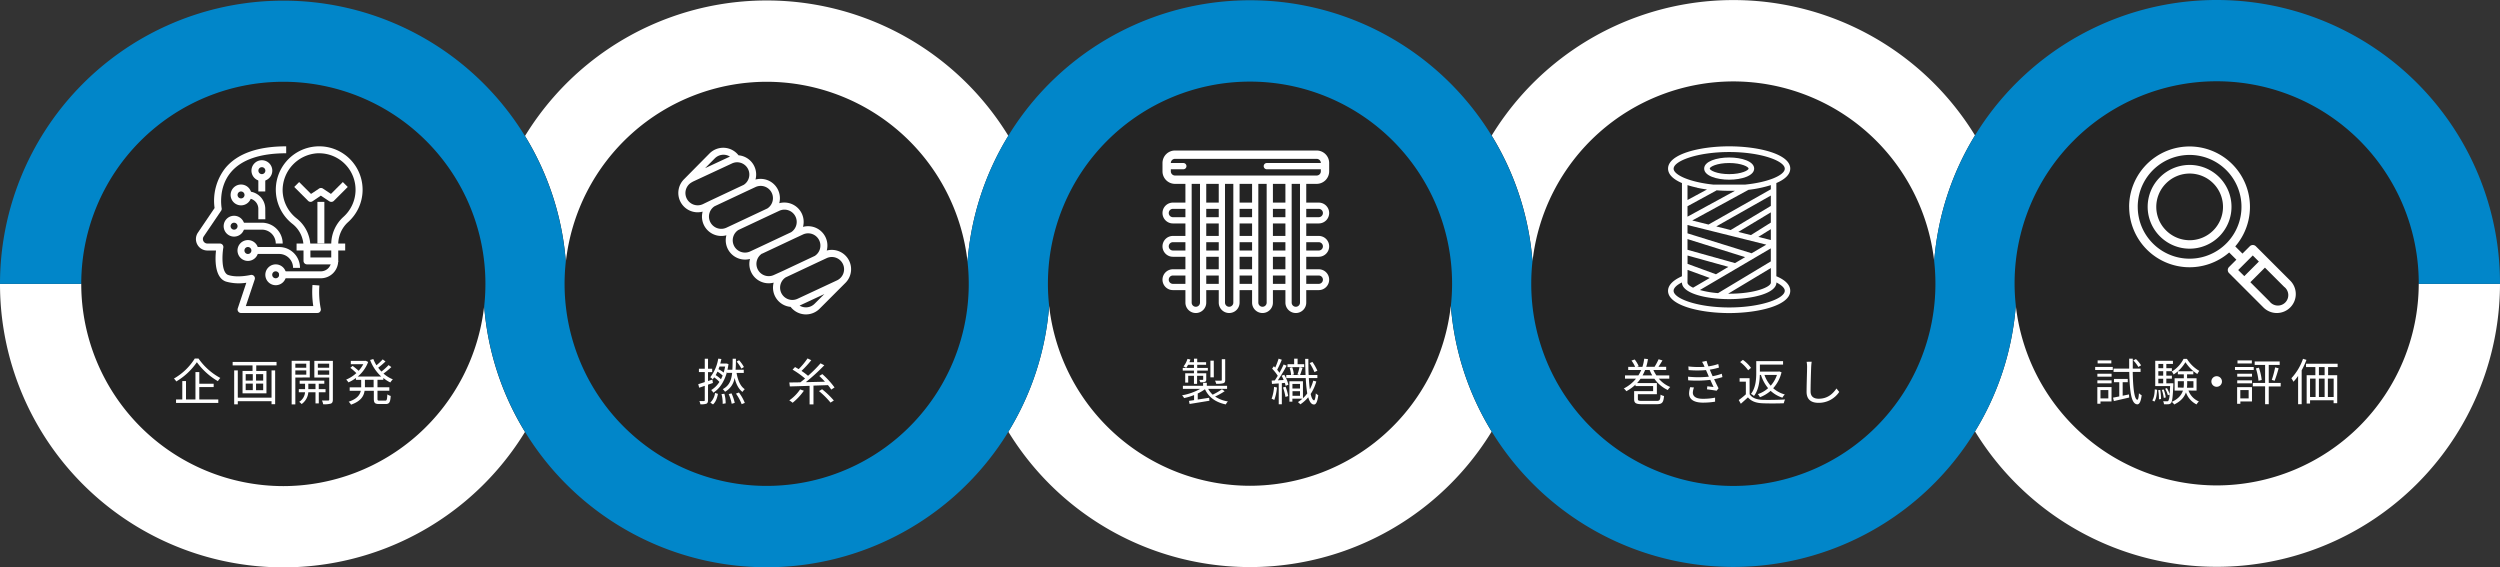 <svg xmlns="http://www.w3.org/2000/svg" viewBox="0 0 1200 272.33"><rect x="0" y="0" width="1200" height="272.33" fill="#333333" stroke="none"/><defs><style>.cls-1{isolation:isolate;}.cls-2{opacity:0.3;mix-blend-mode:multiply;}.cls-3{fill:#fff;}.cls-4{fill:#0186c9;}</style></defs><title>アセット 1</title><g class="cls-1"><g id="レイヤー_2" data-name="レイヤー 2"><g id="一貫生産"><g class="cls-2"><circle cx="136" cy="136.33" r="135"/><circle cx="368" cy="136.25" r="135"/><circle cx="600" cy="136.17" r="135"/><circle cx="832" cy="136.08" r="135"/><circle cx="1064" cy="136" r="135"/></g><path class="cls-3" d="M136,233.33a97.11,97.11,0,0,1-97-97s0-.06,0-.08H0s0,.06,0,.08a136,136,0,0,0,252,71,135.18,135.18,0,0,1-19.61-60.37A97.14,97.14,0,0,1,136,233.33Z"/><path class="cls-3" d="M368,39.25a97.14,97.14,0,0,1,96.41,86.32A135.18,135.18,0,0,1,484,65.19a136,136,0,0,0-232,.08,135.18,135.18,0,0,1,19.61,60.37A97.14,97.14,0,0,1,368,39.25Z"/><path class="cls-3" d="M600,233.17a97.14,97.14,0,0,1-96.41-86.32A135.18,135.18,0,0,1,484,207.23a136,136,0,0,0,232-.08,135.18,135.18,0,0,1-19.61-60.37A97.14,97.14,0,0,1,600,233.17Z"/><path class="cls-3" d="M832,39.08a97.14,97.14,0,0,1,96.41,86.32A135.18,135.18,0,0,1,948,65a136,136,0,0,0-232,.08,135.18,135.18,0,0,1,19.61,60.37A97.14,97.14,0,0,1,832,39.08Z"/><path class="cls-3" d="M1064,233a97.14,97.14,0,0,1-96.41-86.32A135.18,135.18,0,0,1,948,207.06a136,136,0,0,0,252-70.81h-39A97.11,97.11,0,0,1,1064,233Z"/><path class="cls-4" d="M1064,0A136,136,0,0,0,928.41,125.4a97.6,97.6,0,0,1,.59,10.68c0,.06,0,.11,0,.17a97,97,0,0,1-194,0c0-.06,0-.11,0-.17a97.61,97.61,0,0,1,.58-10.61,136,136,0,0,0-271.17.09,97,97,0,1,1-192.83.07A136,136,0,0,0,0,136.25H39a97,97,0,0,1,194,0s0,.06,0,.08a97.6,97.6,0,0,1-.58,10.61,136,136,0,0,0,271.17-.09,97.6,97.6,0,0,1-.59-10.6s0-.06,0-.08a97,97,0,0,1,194,0s0,.06,0,.08a97.62,97.62,0,0,1-.58,10.53,136,136,0,0,0,271.17-.09,97.6,97.6,0,0,1-.59-10.43c0-.08,0-.17,0-.25a97,97,0,0,1,194,0c0,.08,0,.17,0,.25h39c0-.08,0-.17,0-.25A136,136,0,0,0,1064,0Z"/><path class="cls-3" d="M326.46,96.54a9.31,9.31,0,0,0,8.41,5.36,9.21,9.21,0,0,0,2.4-.32,9.27,9.27,0,0,0,9,11.68,9.16,9.16,0,0,0,2.4-.32A9.28,9.28,0,0,0,360,124.3a9.28,9.28,0,0,0,11.36,11.36,9.27,9.27,0,0,0,8.14,11.64,9.27,9.27,0,0,0,13.9.9l2.2-2.2,6.53-6.54,3.57-3.57a9.28,9.28,0,0,0-8.86-15.63,9.27,9.27,0,0,0-9-11.68,9.16,9.16,0,0,0-2.4.32,9.27,9.27,0,0,0-9-11.68,9.16,9.16,0,0,0-2.4.32,9.27,9.27,0,0,0-9-11.68,9.16,9.16,0,0,0-2.4.32,9.27,9.27,0,0,0-8.15-11.64,9.27,9.27,0,0,0-13.9-.9L328.31,86.06l0,0A9.29,9.29,0,0,0,326.46,96.54Zm23.89-21.36-.45.2-11.46,5.34L343.12,76a5.89,5.89,0,0,1,7.23-.86Zm33.44,71.5.45-.2,11.46-5.34L391,145.81a5.89,5.89,0,0,1-7.23.86Zm-6.66-13.54,15.52-7.3,4.14-1.93a5.84,5.84,0,0,1,2.48-.55,5.91,5.91,0,0,1,5.34,3.4,5.89,5.89,0,0,1-2.85,7.82l-18.95,8.84a5.84,5.84,0,0,1-2.48.55,5.89,5.89,0,0,1-3.2-10.83Zm-11.36-11.36,15.52-7.3,4.14-1.93a5.83,5.83,0,0,1,2.48-.55,5.89,5.89,0,0,1,3.2,10.83l-15.52,7.3L371.45,132a5.83,5.83,0,0,1-2.48.55,5.89,5.89,0,0,1-3.2-10.83ZM354.41,110.4l15.51-7.29,4.14-1.93a5.83,5.83,0,0,1,2.48-.55,5.89,5.89,0,0,1,3.2,10.83l-15.52,7.3-4.14,1.93a5.83,5.83,0,0,1-2.48.55,5.89,5.89,0,0,1-3.19-10.84ZM343,99l15.51-7.29,4.14-1.93a5.83,5.83,0,0,1,2.48-.55,5.89,5.89,0,0,1,3.2,10.83l-16.08,7.56-3.57,1.67a5.83,5.83,0,0,1-2.48.55A5.89,5.89,0,0,1,343,99ZM332.38,87.28l19-8.84a5.83,5.83,0,0,1,2.48-.55A5.89,5.89,0,0,1,357,88.72l-16.08,7.56L337.36,98a5.83,5.83,0,0,1-2.48.55,5.89,5.89,0,0,1-2.49-11.22Z"/><path class="cls-3" d="M339.85,184.64v7.46c0,.91-.22,1.39-.77,1.68a8.25,8.25,0,0,1-2.88.29,7.34,7.34,0,0,0-.5-1.56c1,0,1.9,0,2.16,0s.43-.1.43-.41v-6.91c-1,.34-1.87.65-2.69.91l-.43-1.7c.86-.26,1.94-.6,3.12-1v-4.8h-2.81V177h2.81v-4.8h1.56V177h2v1.63h-2v4.27l2.09-.7.26,1.63Zm1.1,8.62a8,8,0,0,0,2.28-4.66l1.39.46c-.38,1.87-1,3.89-2.38,5.06Zm8-14.76c-1.3,4.85-3.65,8.16-6.58,10a4.14,4.14,0,0,0-1-1.27,12,12,0,0,0,3.94-3.91,13.36,13.36,0,0,0-2.5-2.18l-.72.94a4.48,4.48,0,0,0-1.18-1,19.47,19.47,0,0,0,3.84-8.93l1.51.17c-.14.7-.31,1.42-.53,2.16h2.74l.29,0,.91.29c-.12.94-.29,1.82-.48,2.69h2.35c.1-1.56.12-3.29.14-5.28h1.56c0,1.94,0,3.7-.17,5.28h3.94V179h-3.46c.6,3.46,1.8,6.41,3.94,7.8a8.43,8.43,0,0,0-1.1,1.32c-1.9-1.39-3.07-3.79-3.79-6.75a9,9,0,0,1-4.58,6.67,6.76,6.76,0,0,0-1.1-1.25c3-1.61,4.1-4,4.51-7.8H349Zm-2.9,3.58c.29-.58.58-1.2.82-1.82a13.49,13.49,0,0,0-2.5-1.87,13.37,13.37,0,0,1-.84,1.66A15.78,15.78,0,0,1,346.09,182.07Zm-.72-6.14c-.12.41-.29.84-.46,1.27a12.44,12.44,0,0,1,2.5,1.63c.26-.91.5-1.9.7-2.9ZM347.7,189a16.66,16.66,0,0,1,.62,4.61l-1.44.24a17,17,0,0,0-.55-4.68Zm3.43-.19a21.41,21.41,0,0,1,1.54,4.58l-1.46.43a20,20,0,0,0-1.44-4.66Zm3.55-.41a21.48,21.48,0,0,1,2.83,5L356,194a22.11,22.11,0,0,0-2.74-5.06Zm1.18-11.47a17.51,17.51,0,0,0-2.26-3.36l1.15-.65a15.63,15.63,0,0,1,2.33,3.26Z"/><path class="cls-3" d="M385.86,187.55a28.38,28.38,0,0,1-5.4,5.78,11.5,11.5,0,0,0-1.61-1.15,19.82,19.82,0,0,0,5.21-5.28Zm4.61-2.45v9h-1.87v-8.9c-3.6.12-6.91.22-9.48.29l-.24-1.9,5.28-.07c.74-.55,1.49-1.18,2.28-1.82a41.41,41.41,0,0,0-6-4.27l1.18-1.25c.55.31,1.15.65,1.75,1a35.91,35.91,0,0,0,4.25-5.14l1.8.86a51,51,0,0,1-4.7,5.14,29.6,29.6,0,0,1,3.14,2.35,61,61,0,0,0,6-6l1.8.94a90,90,0,0,1-8.88,8.11l9.19-.22c-.89-1-1.82-1.94-2.71-2.76l1.46-.89a40.08,40.08,0,0,1,5.86,6.41L399,187a20.9,20.9,0,0,0-1.58-2.14Zm4.13,1.73a41,41,0,0,1,5.64,5.42l-1.58,1a38.87,38.87,0,0,0-5.54-5.52Z"/><path class="cls-3" d="M587.83,187.79a30.5,30.5,0,0,1-4.58,2.54,14.75,14.75,0,0,0,6.14,2.35,6,6,0,0,0-1,1.44c-4.87-1-8.21-3.43-10-7.3a20.81,20.81,0,0,1-3.48,2.06v2.9l5.5-.86.1,1.44L571,193.91l-.29-1.49q1.08-.14,2.45-.36v-2.42a31.7,31.7,0,0,1-4.78,1.44,5.72,5.72,0,0,0-1-1.32,27.73,27.73,0,0,0,8.74-3.1h-8.33v-1.49h9.7v-1.42h1.78v1.42H589v1.49h-9.07a11.11,11.11,0,0,0,2.16,2.78,31.78,31.78,0,0,0,4.44-2.59ZM573.1,177.9h-5.38v-1.3h5.38v-1.49h-2.83a10.19,10.19,0,0,1-.91,1.46,10.8,10.8,0,0,0-1.27-.7,10.64,10.64,0,0,0,1.9-3.62l1.42.34c-.14.43-.34.84-.5,1.27h2.21v-1.7h1.54v1.7h4.27v1.25h-4.27v1.49h5.11v1.3h-5.11v1.27H579v2.9c0,.67-.07,1-.6,1.2a6.19,6.19,0,0,1-2.26.22,5.31,5.31,0,0,0-.48-1.15c.79,0,1.39,0,1.61,0s.26-.07.26-.26v-1.7h-2.93v3.89H573.1v-3.89h-2.76v3.26H568.9v-4.46h4.2Zm9.53,3.22H581v-8h1.61Zm5.47,1.22c0,.91-.19,1.34-.89,1.61a11.33,11.33,0,0,1-3.46.26,5.09,5.09,0,0,0-.55-1.49c1.3,0,2.45,0,2.83,0s.43-.12.43-.41V172.4h1.63Z"/><path class="cls-3" d="M612.94,186a22.66,22.66,0,0,1-1.3,6,6.81,6.81,0,0,0-1.27-.6,20.72,20.72,0,0,0,1.18-5.71Zm3.5-6.12a18.16,18.16,0,0,1,2,4.78l-1.34.55a11.72,11.72,0,0,0-.38-1.42l-1.44.12v10.13h-1.49v-10l-3.24.24-.14-1.61,1.49-.07c.46-.65.94-1.42,1.42-2.23a23,23,0,0,0-2.69-3.41l.82-1.18c.22.22.43.43.65.67a33.29,33.29,0,0,0,1.63-4.3l1.54.53a49.84,49.84,0,0,1-2.23,4.8c.41.5.79,1,1.1,1.46.77-1.39,1.49-2.83,2-4l1.44.6a76.67,76.67,0,0,1-4.2,7l2.78-.14a16.07,16.07,0,0,0-1-2.06Zm.65,5.74a24.55,24.55,0,0,1,1.25,4.49l-1.32.41a23.68,23.68,0,0,0-1.18-4.51Zm14.74-2.52a20.79,20.79,0,0,1-2.71,6c.41,1.92,1,3,1.63,3.07.38,0,.7-1.27.84-3.36a5.41,5.41,0,0,0,1.18.89c-.43,3.53-1.22,4.49-2.06,4.46-1.27,0-2.14-1.3-2.76-3.48a17.75,17.75,0,0,1-3.79,3.41A8.44,8.44,0,0,0,623,193a14.54,14.54,0,0,0,2.16-1.63h-4.82v1.42h-1.42V183h6.5v8.14a14.44,14.44,0,0,0,2.06-2.3,61.26,61.26,0,0,1-.72-7.37h-9.36V180h2.33a13.52,13.52,0,0,0-.72-3.43l1.25-.29a12.48,12.48,0,0,1,.79,3.46l-1,.26h3.72l-1-.26a24,24,0,0,0,1-3.53H618v-1.39h3.19v-2.66h1.66v2.66H626v1.39h-2.21l1.44.36c-.41,1.18-.82,2.54-1.22,3.43h2.66c-.1-2.38-.14-5-.19-7.73h1.54c0,2.76,0,5.38.14,7.73h4.18v1.46h-4.1c.12,2,.26,3.89.48,5.42a18.05,18.05,0,0,0,1.63-4.15Zm-11.47,1.2v2.18H624v-2.18ZM624,190v-2.23h-3.6V190Zm6.94-11.4a28.63,28.63,0,0,0-2.3-4.32l1.32-.55a24.13,24.13,0,0,1,2.38,4.22Z"/><path class="cls-3" d="M796.22,181.76a14.34,14.34,0,0,0,5.5,4,6.7,6.7,0,0,0-1.18,1.46,16.25,16.25,0,0,1-6.43-5.42h-6.65a19.5,19.5,0,0,1-1.66,2.06h9.5v5.35h-9.12v2.33c0,.74.34.89,2.28.89h6.6c1.63,0,1.87-.38,2-3a5.29,5.29,0,0,0,1.68.65c-.29,3.19-.91,3.94-3.6,3.94h-6.7c-3.17,0-4.06-.46-4.06-2.45v-3.82h9.12v-2.45h-8.47v-.7a18.46,18.46,0,0,1-4.42,3.19,4.19,4.19,0,0,0-1.2-1.32,17.83,17.83,0,0,0,5.86-4.71H780v-1.58h6.43a19.21,19.21,0,0,0,1.37-2.59h-6.26v-1.51h3.31a13.87,13.87,0,0,0-1.75-3l1.54-.53a12.75,12.75,0,0,1,1.94,3.24l-.74.29h2.52a19.77,19.77,0,0,0,.86-3.91l1.8.19a23.67,23.67,0,0,1-.84,3.72h4a28.12,28.12,0,0,0,1.95-3.65l1.85.58c-.65,1.08-1.32,2.18-1.94,3.07h3.72v1.51h-6.14a17,17,0,0,0,1.44,2.59h6.19v1.58Zm-3.14-1.58a18.61,18.61,0,0,1-1.27-2.59h-2.16a18.25,18.25,0,0,1-1.22,2.59Z"/><path class="cls-3" d="M826.77,181a31.52,31.52,0,0,1-4,1c.7,1.51,1.46,3.12,2.14,4.37l-.94,1.18c-1.2-.22-3.12-.48-4.63-.67l.17-1.46c1.15.14,2.28.26,3,.34-.46-.94-1-2.18-1.56-3.43a57.11,57.11,0,0,1-10.63.22l-.07-1.75a47.5,47.5,0,0,0,10,0l-.84-1.94c-.19-.41-.36-.84-.53-1.22a48.61,48.61,0,0,1-8.35,0l-.12-1.75a43.18,43.18,0,0,0,7.78.19c-.12-.26-.22-.5-.31-.72a17.26,17.26,0,0,0-.89-1.68l2.16-.46a24.35,24.35,0,0,0,.89,2.64,26.74,26.74,0,0,0,4.73-1.13l.34,1.7a32.85,32.85,0,0,1-4.42,1l.43,1c.19.5.53,1.25.94,2.14a24.76,24.76,0,0,0,4.39-1.18ZM813.11,186a8.1,8.1,0,0,0-.55,2.42c0,1.82,1.44,3,4.82,3a28.58,28.58,0,0,0,5.86-.55l0,1.94a36.86,36.86,0,0,1-5.74.46c-4.25,0-6.74-1.46-6.74-4.44a10.71,10.71,0,0,1,.55-3Z"/><path class="cls-3" d="M839.82,189.23c1.18,1.78,3.31,2.57,6.19,2.69,2.62.1,8,0,10.82-.17a8.16,8.16,0,0,0-.6,1.82c-2.62.1-7.58.14-10.22,0-3.19-.12-5.42-1-7-2.83-1.08,1-2.21,2-3.41,3.07l-1-1.78a37.43,37.43,0,0,0,3.41-2.76v-6.07h-3v-1.68h4.78Zm-.7-11.5a17.52,17.52,0,0,0-3.86-3.94l1.32-1.06a17,17,0,0,1,3.91,3.84Zm5.59,2.23c-.07,3.22-.62,7.27-2.81,10.13a4.66,4.66,0,0,0-1.44-1c2.33-3,2.54-7.15,2.54-10.25v-5.5h12.87V175H844.75v3.36h8.91l.34-.07,1.13.38a17.2,17.2,0,0,1-4,7.68,14.07,14.07,0,0,0,5.59,3,5.62,5.62,0,0,0-1.15,1.54,15.05,15.05,0,0,1-5.66-3.29,16.81,16.81,0,0,1-5.14,3.07,7.72,7.72,0,0,0-1-1.49,13.83,13.83,0,0,0,4.92-2.86,18.81,18.81,0,0,1-3.43-6.36Zm2.23,0a15.59,15.59,0,0,0,3,5.18,15,15,0,0,0,3-5.18Z"/><path class="cls-3" d="M869.61,173.62c-.12.77-.19,1.61-.24,2.38-.1,2.69-.29,8.3-.29,11.86,0,2.62,1.68,3.53,3.89,3.53,4.37,0,6.84-2.45,8.54-4.92l1.32,1.66a11.84,11.84,0,0,1-9.91,5.23c-3.41,0-5.76-1.44-5.76-5.3,0-3.53.24-9.53.24-12a12.25,12.25,0,0,0-.22-2.4Z"/><path class="cls-3" d="M1005.68,176.14h8.45v1.46h-8.45Zm7.85,16.56h-5.3v1.1h-1.51v-8h6.82Zm-6.79-13.32h6.82v1.42h-6.82Zm0,3.17h6.82V184h-6.82Zm6.7-8.11h-6.58V173h6.58Zm-5.21,12.79v4H1012v-4Zm13.68,2.09.1,1.49c-2.57.62-5.28,1.22-7.35,1.7l-.41-1.63c.84-.17,1.87-.36,3-.6v-6.84h-2.54v-1.54h6.62v1.54h-2.45v6.5Zm1.8-10.78c.14,8,.82,13.25,2.23,13.34.38,0,.65-1.2.74-3.14a6.47,6.47,0,0,0,1.32,1c-.43,3.48-1.3,4.37-2.09,4.34-2.93-.1-3.65-6.1-3.87-15.55h-7.54v-1.61H1022c0-1.51,0-3.1,0-4.75h1.73q0,2.48,0,4.75h3.74v1.61Zm2.71-2.38A16.91,16.91,0,0,0,1024,173l1.25-.65a15.13,15.13,0,0,1,2.47,3Z"/><path class="cls-3" d="M1033.09,192.18c.84-1.18,1.13-3.29,1.2-5.3l1.13.22c-.12,2.11-.38,4.39-1.32,5.66Zm10.11-8.21s0,.46,0,.7c-.24,5.91-.53,8-1.08,8.74a1.72,1.72,0,0,1-1.27.62,15.68,15.68,0,0,1-2.14,0,3.57,3.57,0,0,0-.41-1.42c.82,0,1.56,0,1.87,0a.72.72,0,0,0,.65-.24,6.9,6.9,0,0,0,.58-3l-.82.34a13.89,13.89,0,0,0-1.3-3.12l.84-.31a14.47,14.47,0,0,1,1.3,2.9c.1-1,.17-2.26.24-3.86h-7.15V173.17h8.5v1.51h-3.17v2.06h2.66v1.44h-2.66v2.14h2.66v1.44h-2.66V184Zm-6.29,3.19a24.21,24.21,0,0,1,.38,4.37l-1,.14a23.9,23.9,0,0,0-.34-4.39Zm-.89-12.48v2.06h2.33v-2.06Zm2.33,3.5H1036v2.14h2.33ZM1036,184h2.33v-2.21H1036Zm2.62,7a18.69,18.69,0,0,0-.94-3.86l.89-.19a17.16,17.16,0,0,1,1,3.82Zm11.11-18.75a17,17,0,0,0,5.93,5.78,10.66,10.66,0,0,0-.94,1.51,19.53,19.53,0,0,1-5.71-5.69,18.09,18.09,0,0,1-5.66,5.91,6.52,6.52,0,0,0-.89-1.39,15.33,15.33,0,0,0,5.66-6.12Zm.74,15.22a9,9,0,0,0,5,5.23,6.53,6.53,0,0,0-1.13,1.42,10.22,10.22,0,0,1-5.09-5.78c-.74,2.18-2.33,4.22-5.64,5.81a6.11,6.11,0,0,0-1.13-1.25c3.24-1.49,4.68-3.41,5.33-5.42h-4v-5.9h4.42v-1.9h-2.86v-1.46h7.42v1.46h-3v1.9h4.56v5.9Zm-2.35-1.37a15.52,15.52,0,0,0,.14-2.35v-.79h-2.9V186Zm1.73-3.14v.82a19,19,0,0,1-.12,2.33h3.12v-3.14Z"/><path class="cls-3" d="M1064,180.58a2.54,2.54,0,1,1-2.54,2.54A2.53,2.53,0,0,1,1064,180.58Z"/><path class="cls-3" d="M1081.79,177.61h-9v-1.46h9Zm-.84,15.1h-5.57v1.1h-1.56v-8h7.13Zm-7.08-13.32h7.1v1.42h-7.1Zm0,3.17h7.1V184h-7.1Zm7-8.11H1074V173h6.91Zm-5.52,12.79v4h4v-4Zm19.37-1.75H1089V194h-1.75v-8.57h-5.9V183.8h5.9v-8.64h-5V173.5h12v1.66H1089v8.64h5.74Zm-10.44-9a27.43,27.43,0,0,1,1.34,5.9l-1.54.38a29,29,0,0,0-1.25-5.91Zm6.17,5.86a43.56,43.56,0,0,0,1.61-6l1.68.43a61.93,61.93,0,0,1-1.92,6Z"/><path class="cls-3" d="M1107.1,172.74a39,39,0,0,1-2.3,5V194h-1.71V180.46a24.45,24.45,0,0,1-2.23,2.78,13.83,13.83,0,0,0-1-1.68,26.54,26.54,0,0,0,5.59-9.34Zm10.39,3.46v3.91h4.37v13.44h-1.73v-1.42h-11.3v1.56h-1.63V180.1h4.18v-3.91h-4.49v-1.61h15.17v1.61Zm-8.67,14.35h2.66v-8.83h-2.66Zm7-14.35h-2.74v3.91h2.74Zm-2.74,5.52v8.83h2.74v-8.83Zm7.08,0h-2.78v8.83h2.78Z"/><path class="cls-3" d="M95.3,172.11a30,30,0,0,0,10.46,9.31,10.45,10.45,0,0,0-1.18,1.54,33,33,0,0,1-10.08-9.1,31.31,31.31,0,0,1-9.89,9.24,6,6,0,0,0-1.13-1.39,28.37,28.37,0,0,0,10-9.6Zm.36,19.63h9.12v1.66H84.5v-1.66h3v-8.83h1.78v8.83h4.54V178.59h1.85v5.59h6.89v1.61H95.66Z"/><path class="cls-3" d="M132.74,173.74v1.66H123v2.66h4.9v10.73H116.42V178.06h4.8V175.4h-9.55v-1.66Zm-2.4,4.06h1.73V194h-1.73v-1.42h-16.2v1.49h-1.73V177.8h1.73v13.08h16.2Zm-12.41,4.9h3.41v-3.12h-3.41Zm0,4.58h3.41v-3.14h-3.41Zm8.4-7.7H122.9v3.12h3.43Zm0,4.56H122.9v3.14h3.43Z"/><path class="cls-3" d="M141.76,181.21V194.1H140V173.19h8.69v8Zm0-6.65v1.94H147v-1.94Zm5.26,5.28v-2.06h-5.26v2.06Zm6,8.45v5.35h-1.58v-5.35H148a7.7,7.7,0,0,1-3.22,5.66,6.23,6.23,0,0,0-1.18-1.06,6,6,0,0,0,2.83-4.61h-3v-1.51h3v-2.59h-2.59v-1.46h11.83v1.46H153v2.59h3.26v1.51Zm-1.58-1.51v-2.59H148v2.59Zm8.33,5c0,1.06-.24,1.63-.94,1.94a11.16,11.16,0,0,1-3.72.31,5.91,5.91,0,0,0-.58-1.78c1.32,0,2.62,0,3,0s.5-.14.5-.53V181.23h-7.15v-8h8.9Zm-7.2-17.21v1.94H158v-1.94Zm5.45,5.3v-2.09h-5.45v2.09Z"/><path class="cls-3" d="M181.19,182.31v3.58h5.69v1.66h-5.69v3.86c0,.74.14.89,1,.89h2.74c.74,0,.86-.48,1-3a4.93,4.93,0,0,0,1.61.74c-.17,3-.67,3.89-2.42,3.89h-3.14c-2,0-2.54-.53-2.54-2.5v-3.84H175c-.38,2.57-1.8,5-6.5,6.65a7,7,0,0,0-1.13-1.42c4-1.34,5.38-3.24,5.81-5.23h-5.33v-1.66h5.52v-3.58h-2.52v-.91a19.7,19.7,0,0,1-3.58,2.11,9.6,9.6,0,0,0-1.1-1.34,16.6,16.6,0,0,0,4.87-3.12,25.49,25.49,0,0,0-2.88-2.52l1.1-.94a33.42,33.42,0,0,1,2.9,2.35,16.79,16.79,0,0,0,2.23-3.17h-6v-1.58h6.84l.31-.07,1.18.58a16.75,16.75,0,0,1-5,7h11.28a20.69,20.69,0,0,1-5.35-7.95l1.54-.46a17.59,17.59,0,0,0,1.51,3,28,28,0,0,0,3-2.83l1.34,1a37.2,37.2,0,0,1-3.5,3,16.31,16.31,0,0,0,1.56,1.85,31.29,31.29,0,0,0,3.41-3.1l1.34.94a35.53,35.53,0,0,1-3.77,3.12,15.59,15.59,0,0,0,4.49,2.78,8.27,8.27,0,0,0-1.22,1.49A15.29,15.29,0,0,1,184,181.4v.91Zm-1.85,0h-4.18v3.58h4.18Z"/><path class="cls-3" d="M152.36,150.24H115.7a1.67,1.67,0,0,1-1.58-2.19l4.11-12.33a22.9,22.9,0,0,1-9.72-.55c-5.56-1.86-5.28-10.8-4.83-14.92H99.53A5.5,5.5,0,0,1,95,111.66l8-11.81a25.42,25.42,0,0,1,5.08-19.08c5.72-7,15.57-10.53,29.29-10.53v3.33c-12.64,0-21.62,3.12-26.68,9.28-6.11,7.43-4.31,17-4.3,17.05a1.68,1.68,0,0,1-.25,1.26l-8.38,12.37a2.14,2.14,0,0,0-.37,1.21,2.17,2.17,0,0,0,2.17,2.16h6a1.67,1.67,0,0,1,1.64,1.95c-.65,3.82-.93,12,2.33,13.14,4.47,1.49,10.67,0,10.74,0a1.67,1.67,0,0,1,2,2.14L118,146.9h32.37a45,45,0,0,1-.38-10.12l3.32.25a41.5,41.5,0,0,0,.59,10.82l.08.41a1.67,1.67,0,0,1-1.33,1.95l-.31,0Z"/><path class="cls-3" d="M160.69,126.9H147.36a1.67,1.67,0,0,1-1.67-1.67v-6.67a13.85,13.85,0,0,0-5.19-11,20.83,20.83,0,1,1,26.64-1,14.35,14.35,0,0,0-4.78,10.62v8.07A1.67,1.67,0,0,1,160.69,126.9ZM149,123.57h10v-6.41a17.7,17.7,0,0,1,5.88-13.09,17.5,17.5,0,0,0-11.72-30.5h-.69a17.78,17.78,0,0,0-16.81,17.93,17.42,17.42,0,0,0,6.83,13.42,17.2,17.2,0,0,1,6.5,13.63Z"/><path class="cls-3" d="M154,133.57H134v-3.33h20a5,5,0,0,0,5-5h3.33A8.34,8.34,0,0,1,154,133.57Z"/><path class="cls-3" d="M142.36,116.9h23.33v3.33H142.36Z"/><path class="cls-3" d="M132.36,136.9a5,5,0,1,1,5-5A5,5,0,0,1,132.36,136.9Zm0-6.67A1.67,1.67,0,1,0,134,131.9,1.67,1.67,0,0,0,132.36,130.24Z"/><path class="cls-3" d="M119,125.24a5,5,0,1,1,5-5A5,5,0,0,1,119,125.24Zm0-6.67a1.67,1.67,0,1,0,1.67,1.67A1.67,1.67,0,0,0,119,118.57Z"/><path class="cls-3" d="M144,128.57h-3.33A6.67,6.67,0,0,0,134,121.9H122.36v-3.33H134A10,10,0,0,1,144,128.57Z"/><path class="cls-3" d="M112.36,113.57a5,5,0,1,1,5-5A5,5,0,0,1,112.36,113.57Zm0-6.67a1.67,1.67,0,1,0,1.67,1.67A1.67,1.67,0,0,0,112.36,106.9Z"/><path class="cls-3" d="M125.7,86.91a5,5,0,1,1,5-5A5,5,0,0,1,125.7,86.91Zm0-6.67a1.67,1.67,0,1,0,1.67,1.67A1.67,1.67,0,0,0,125.7,80.24Z"/><path class="cls-3" d="M115.7,98.57a5,5,0,1,1,5-5A5,5,0,0,1,115.7,98.57Zm0-6.67a1.67,1.67,0,1,0,1.67,1.67A1.67,1.67,0,0,0,115.7,91.91Z"/><path class="cls-3" d="M135.69,116.9h-3.33a6.67,6.67,0,0,0-6.67-6.67h-10V106.9h10A10,10,0,0,1,135.69,116.9Z"/><path class="cls-3" d="M127.36,105.24H124v-5a5,5,0,0,0-5-5V91.91a8.34,8.34,0,0,1,8.33,8.33Z"/><path class="cls-3" d="M124,85.24h3.33v6.67H124Z"/><path class="cls-3" d="M159,96.9a1.67,1.67,0,0,1-.92-.28L154,93.9,150,96.62a1.67,1.67,0,0,1-2.1-.21l-6.67-6.67,2.36-2.36,5.7,5.7,3.86-2.57a1.67,1.67,0,0,1,1.85,0l3.86,2.57,5.7-5.7,2.36,2.36-6.67,6.67A1.67,1.67,0,0,1,159,96.9Z"/><path class="cls-3" d="M152.36,96.9h3.33v20h-3.33Z"/><path class="cls-3" d="M1022,99.26a29,29,0,0,0,48,21.93l3.46,3.46-3.52,3.52a2.06,2.06,0,0,0,0,2.91l16.5,16.5a9.1,9.1,0,0,0,12.87-12.87l-16.5-16.5a2.06,2.06,0,0,0-2.91,0l-3.52,3.52-3.46-3.46a29,29,0,1,0-50.94-19Zm58.17,36.2,7-7,9.21,9.21a5,5,0,1,1-7,7Zm-5.84-5.84,7-7,2.93,2.93-7,7Zm-48.22-30.36a24.9,24.9,0,1,1,7.29,17.61A24.75,24.75,0,0,1,1026.12,99.26Z"/><path class="cls-3" d="M1036.81,113.48h0a20.1,20.1,0,1,0,0-28.43A20,20,0,0,0,1036.81,113.48ZM1039.72,88a16,16,0,1,1,0,22.61A15.93,15.93,0,0,1,1039.72,88Z"/></g><g id="Layer_1" data-name="Layer 1"><path class="cls-3" d="M807.33,124.92v7.68c-5.45,2.44-6.67,5.08-6.67,7,0,6.93,15.07,10.67,29.33,10.67s29.33-3.73,29.33-10.67c0-1.91-1.1-4.67-6.67-7V87.86c4.06-1.74,6.67-4.07,6.67-6.95,0-6.93-15.07-10.67-29.33-10.67S800.67,74,800.67,80.92c0,2.88,2.6,5.21,6.67,6.95v37.05Zm8.61,14.29,34.05-20v6.26L824.66,140.7A45.65,45.65,0,0,1,815.95,139.21ZM830,91.58q1.39,0,2.79,0L810,104V99l13.9-7.58-.05-.09C825.85,91.51,827.92,91.58,830,91.58Zm20,23.63-6-1.49,6-3.73Zm0-8.37-9.56,6-6.06-1.51L850,101.93Zm0-8-19.28,11.57-6.91-1.73L850,93.86v5Zm-2.17,18.59-7.06,4.14L810,112v-4Zm-10.17,6-4.86,2.85L810,119.9v-5.14Zm-14,8.22-13.64-5v-4l19.59,5.44Zm-13.64,0v-2.1l10.66,3.87-8,4.67c-1.75-.82-2.69-1.7-2.69-2.44Zm40-3v7c0,2.13-7.73,5.33-20,5.33h-.51Zm0-37.8-29.94,16.93-7.8-1.95,27-14.72A56.65,56.65,0,0,0,850,88.86V90.8Zm-46.67-9.88c0-3.73,11.47-8,26.67-8s26.67,4.27,26.67,8c0,3.09-7.86,6.55-19.2,7.65h0l-.46,0-.28,0-.3,0-.44,0h-.2l-.54,0h-.14l-.6,0h-.1l-.63,0h-.09l-.64,0H833l-.63,0h-4.64l-.63,0H827l-.64,0h-.09l-.63,0h-.1l-.6,0h-.14l-.54,0H824l-.44,0-.3,0-.28,0-.46,0h0C811.2,87.47,803.33,84,803.33,80.92Zm11.18,9.13c1.53.34,3.15.63,4.83.85L810,96V88.86A46.06,46.06,0,0,0,814.52,90.05ZM830,147.58c-15.2,0-26.67-4.27-26.67-8,0-1.33,1.47-2.8,4-4,0,4.47,8.48,7.17,18,7.84h0c1.55.11,3.12.16,4.69.16,11.2,0,22.67-2.8,22.67-8,2.53,1.33,4,2.67,4,4C856.67,143.32,845.2,147.58,830,147.58Z"/><path class="cls-3" d="M830,86.25c6,0,12-1.87,12-5.33s-6-5.33-12-5.33-12,1.87-12,5.33S824,86.25,830,86.25Zm0-8c6,0,9.33,1.87,9.33,2.67S836,83.58,830,83.58s-9.33-1.87-9.33-2.67S824,78.25,830,78.25Z"/></g><g id="レイヤー_1-2" data-name="レイヤー 1"><path class="cls-3" d="M595,88.25h6v9h-6v3h6v4h-6v3h6v6h-6v3h6v4h-6v3h6v6h-6v3h6v4h-6v3h6v6a5,5,0,1,0,10,0v-6h6v6a5,5,0,1,0,10,0v-6h6a5,5,0,1,0,0-10h-6v-6h6a5,5,0,0,0,0-10h-6v-6h6a5,5,0,0,0,5-5h0a5,5,0,0,0-5-5h-6v-9h5a6,6,0,0,0,6-6v-4a6,6,0,0,0-6-6H564a6,6,0,0,0-6,6v4a6,6,0,0,0,6,6h5v9h-6a5,5,0,0,0,0,10h6v6h-6a5,5,0,0,0,0,10h6v6h-6a5,5,0,0,0,0,10h6v6a5,5,0,1,0,10,0v-6h6v6a5,5,0,0,0,5,5h0a5,5,0,0,0,5-5v-57m16,35h6v6h-6Zm0-7h6v4h-6Zm0-9h6v6h-6Zm0-7h6v4h-6Zm0-12h6v9h-6Zm-26,9h-6v-9h6Zm0,7h-6v-4h6Zm0,9h-6v-6h6Zm0,7h-6v-4h6Zm0,9h-6v-6h6Zm-22-25a2,2,0,0,1,0-4h6v4Zm0,16a2,2,0,0,1,0-4h6v4Zm0,16a2,2,0,0,1,0-4h6v4Zm13,9a2,2,0,0,1-4,0v-57h4v57Zm3-9v-4h6v4Zm13-39v48a2,2,0,1,1-4,0v-57h4Zm-28-13a2,2,0,0,1-2-2v-1h6a1.5,1.5,0,0,0,0-3h-6a2,2,0,0,1,2-2h68a2,2,0,0,1,2,2H608.08a1.5,1.5,0,0,0,0,3H634v1a2,2,0,0,1-2,2Zm44,61a2,2,0,1,1-4,0v-57h4v57Zm3-9v-4h6v4Zm22-4a2,2,0,0,1,0,4h-6v-4Zm0-16a2,2,0,0,1,0,4h-6v-4Zm0-16a2,2,0,0,1,0,4h-6v-4Zm-9-3v48a2,2,0,0,1-4,0v-57h4Z"/></g></g></g></svg>